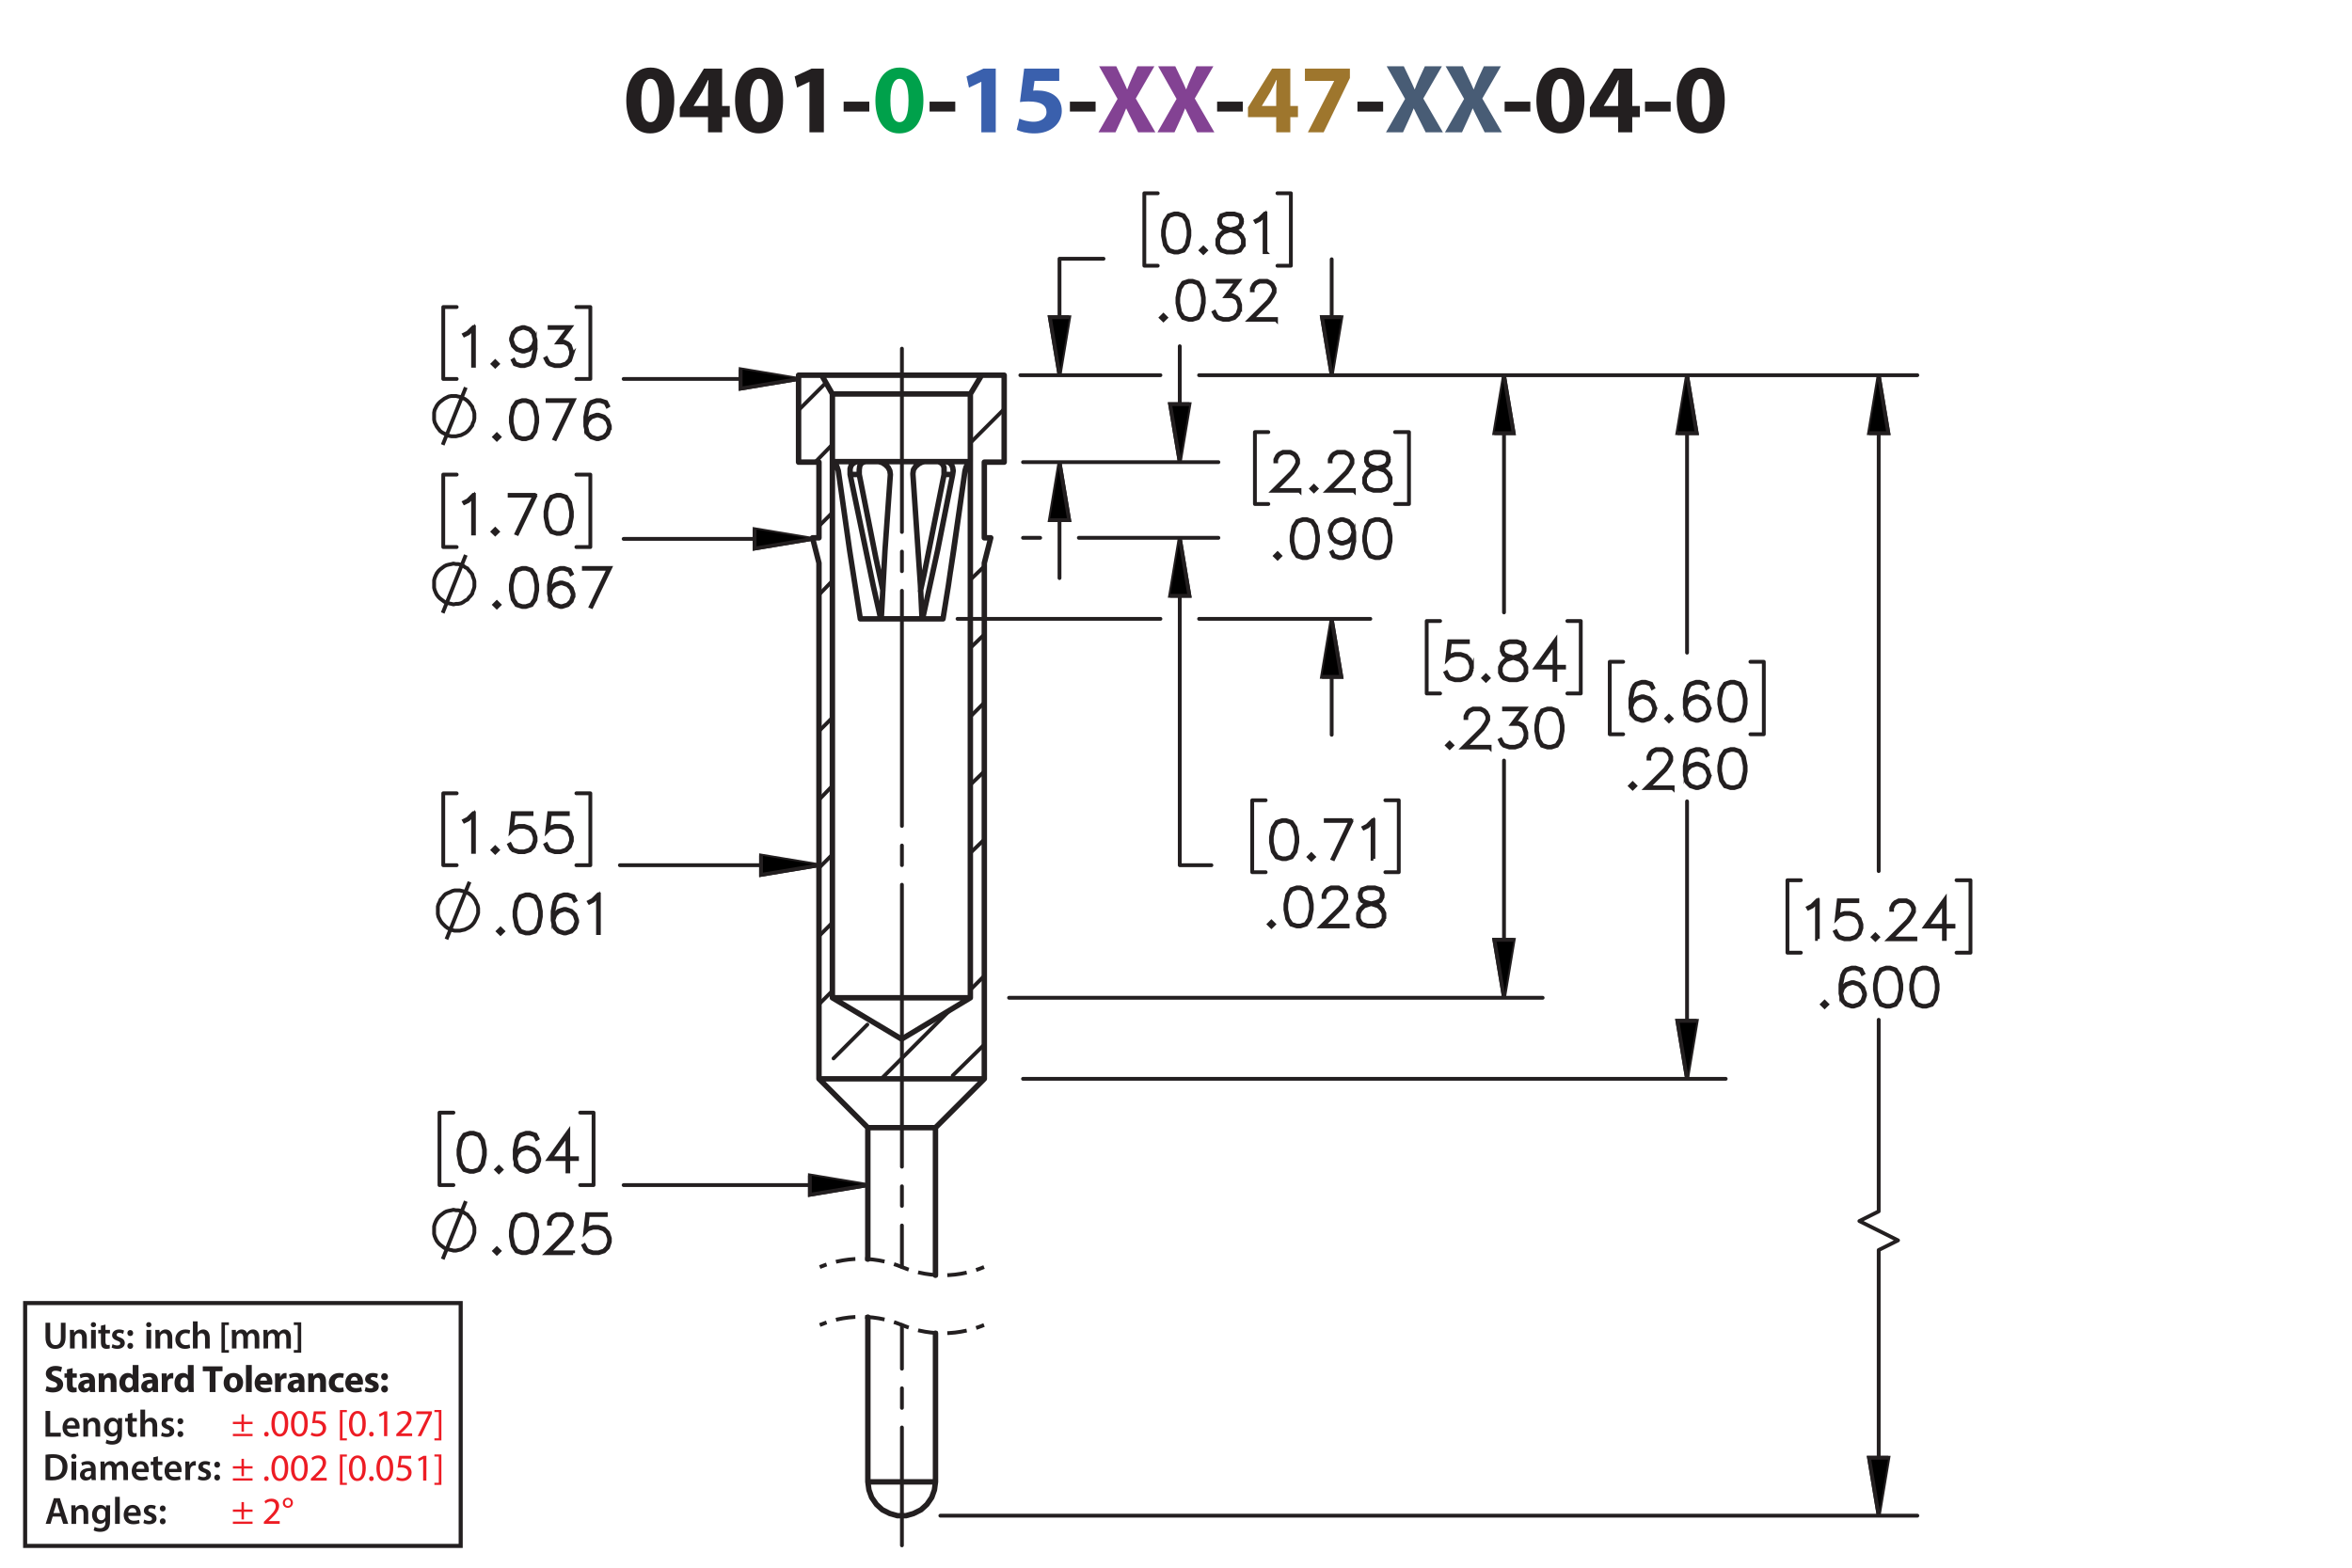 <?xml version="1.0" encoding="UTF-8"?><svg id="Layer_1" xmlns="http://www.w3.org/2000/svg" viewBox="0 0 432 288"><defs><style>.cls-1,.cls-2,.cls-3,.cls-4,.cls-5,.cls-6,.cls-7,.cls-8,.cls-9,.cls-10,.cls-11{stroke:#231f20;}.cls-1,.cls-3,.cls-4,.cls-6,.cls-7,.cls-8,.cls-9,.cls-10,.cls-11{fill:none;}.cls-1,.cls-3,.cls-4,.cls-7,.cls-8,.cls-9{stroke-linecap:round;stroke-linejoin:round;}.cls-2{stroke-width:.7px;}.cls-2,.cls-5,.cls-6,.cls-10{stroke-miterlimit:10;}.cls-12{fill:#834293;}.cls-13{fill:#9e762d;}.cls-3,.cls-4,.cls-5,.cls-6,.cls-7,.cls-8,.cls-9,.cls-10{stroke-width:.7px;}.cls-3,.cls-7,.cls-8,.cls-9{stroke-dasharray:0 0 0 0 43.2 3.6 3.6 3.6;}.cls-14{fill:#485c75;}.cls-15{fill:#00a14b;}.cls-16{fill:#ed1c24;}.cls-7{stroke-dashoffset:21.542px;}.cls-8{stroke-dashoffset:35.565px;}.cls-9{stroke-dashoffset:7.612px;}.cls-17{fill:#231f20;}.cls-18{fill:#3a60ad;}.cls-10{stroke-dasharray:0 0 3.6 1.8;stroke-dashoffset:2.049px;}.cls-11{stroke-width:.75px;}</style></defs><path class="cls-17" d="m123.853,18.404c0,3.619-1.458,6.104-4.447,6.104-3.025,0-4.357-2.719-4.375-6.032,0-3.385,1.44-6.067,4.465-6.067,3.133,0,4.357,2.791,4.357,5.996Zm-6.068.072c-.018,2.683.63,3.961,1.692,3.961s1.639-1.333,1.639-3.997c0-2.593-.558-3.961-1.657-3.961-1.008,0-1.692,1.278-1.674,3.997Z"/><path class="cls-17" d="m130.044,24.31v-2.791h-5.186v-1.782l4.429-7.13h3.349v6.86h1.404v2.052h-1.404v2.791h-2.593Zm0-4.843v-2.593c0-.703.036-1.422.09-2.179h-.072c-.378.756-.684,1.44-1.08,2.179l-1.567,2.557v.036h2.629Z"/><path class="cls-17" d="m143.833,18.404c0,3.619-1.458,6.104-4.447,6.104-3.025,0-4.357-2.719-4.375-6.032,0-3.385,1.44-6.067,4.465-6.067,3.133,0,4.357,2.791,4.357,5.996Zm-6.068.072c-.018,2.683.63,3.961,1.692,3.961s1.639-1.333,1.639-3.997c0-2.593-.558-3.961-1.657-3.961-1.008,0-1.692,1.278-1.674,3.997Z"/><path class="cls-17" d="m148.673,15.037h-.036l-2.233,1.062-.45-2.053,3.097-1.44h2.269v11.704h-2.647v-9.273Z"/><path class="cls-17" d="m159.671,18.674v1.818h-4.717v-1.818h4.717Z"/><path class="cls-15" d="m169.609,18.404c0,3.619-1.458,6.104-4.447,6.104-3.025,0-4.357-2.719-4.375-6.032,0-3.385,1.44-6.067,4.465-6.067,3.133,0,4.357,2.791,4.357,5.996Zm-6.068.072c-.018,2.683.63,3.961,1.692,3.961s1.639-1.333,1.639-3.997c0-2.593-.558-3.961-1.657-3.961-1.008,0-1.692,1.278-1.674,3.997Z"/><path class="cls-17" d="m175.458,18.674v1.818h-4.718v-1.818h4.718Z"/><path class="cls-18" d="m180.245,15.037h-.036l-2.233,1.062-.45-2.053,3.097-1.44h2.269v11.704h-2.647v-9.273Z"/><path class="cls-18" d="m194.556,14.857h-4.538l-.252,1.8c.252-.036.468-.036.756-.036,1.116,0,2.251.252,3.079.847.882.594,1.422,1.566,1.422,2.935,0,2.179-1.873,4.106-5.023,4.106-1.422,0-2.611-.324-3.259-.666l.486-2.052c.522.252,1.585.576,2.647.576,1.134,0,2.341-.54,2.341-1.783,0-1.206-.955-1.945-3.295-1.945-.648,0-1.099.036-1.585.108l.774-6.14h6.446v2.251Z"/><path class="cls-17" d="m201.233,18.674v1.818h-4.718v-1.818h4.718Z"/><path class="cls-12" d="m209.045,24.31l-1.098-2.197c-.45-.846-.738-1.476-1.081-2.179h-.036c-.252.703-.558,1.333-.936,2.179l-1.008,2.197h-3.133l3.511-6.14-3.385-5.996h3.151l1.062,2.215c.36.738.63,1.333.918,2.017h.036c.288-.774.522-1.315.829-2.017l1.026-2.215h3.133l-3.421,5.924,3.601,6.212h-3.169Z"/><path class="cls-12" d="m219.881,24.31l-1.098-2.197c-.45-.846-.738-1.476-1.081-2.179h-.035c-.253.703-.559,1.333-.936,2.179l-1.008,2.197h-3.133l3.511-6.14-3.385-5.996h3.151l1.062,2.215c.359.738.63,1.333.918,2.017h.036c.288-.774.522-1.315.828-2.017l1.026-2.215h3.133l-3.421,5.924,3.601,6.212h-3.169Z"/><path class="cls-17" d="m228.269,18.674v1.818h-4.718v-1.818h4.718Z"/><path class="cls-13" d="m234.406,24.31v-2.791h-5.186v-1.782l4.43-7.13h3.349v6.86h1.404v2.052h-1.404v2.791h-2.593Zm0-4.843v-2.593c0-.703.036-1.422.09-2.179h-.071c-.378.756-.685,1.44-1.081,2.179l-1.566,2.557v.036h2.629Z"/><path class="cls-13" d="m247.943,12.606v1.728l-4.825,9.975h-2.899l4.826-9.417v-.036h-5.366v-2.251h8.265Z"/><path class="cls-17" d="m254.044,18.674v1.818h-4.717v-1.818h4.717Z"/><path class="cls-14" d="m261.856,24.31l-1.098-2.197c-.45-.846-.738-1.476-1.081-2.179h-.035c-.253.703-.559,1.333-.936,2.179l-1.009,2.197h-3.133l3.512-6.14-3.386-5.996h3.151l1.062,2.215c.359.738.63,1.333.918,2.017h.036c.288-.774.522-1.315.828-2.017l1.026-2.215h3.133l-3.421,5.924,3.601,6.212h-3.169Z"/><path class="cls-14" d="m272.692,24.31l-1.098-2.197c-.45-.846-.738-1.476-1.081-2.179h-.035c-.253.703-.559,1.333-.936,2.179l-1.009,2.197h-3.133l3.512-6.14-3.386-5.996h3.151l1.062,2.215c.359.738.63,1.333.918,2.017h.036c.288-.774.522-1.315.828-2.017l1.026-2.215h3.133l-3.421,5.924,3.601,6.212h-3.169Z"/><path class="cls-17" d="m281.08,18.674v1.818h-4.718v-1.818h4.718Z"/><path class="cls-17" d="m291.018,18.404c0,3.619-1.459,6.104-4.447,6.104-3.025,0-4.357-2.719-4.376-6.032,0-3.385,1.44-6.067,4.466-6.067,3.133,0,4.357,2.791,4.357,5.996Zm-6.068.072c-.018,2.683.63,3.961,1.692,3.961s1.639-1.333,1.639-3.997c0-2.593-.558-3.961-1.656-3.961-1.009,0-1.692,1.278-1.675,3.997Z"/><path class="cls-17" d="m297.208,24.31v-2.791h-5.186v-1.782l4.429-7.13h3.35v6.86h1.404v2.052h-1.404v2.791h-2.593Zm0-4.843v-2.593c0-.703.036-1.422.09-2.179h-.072c-.378.756-.684,1.44-1.08,2.179l-1.566,2.557v.036h2.629Z"/><path class="cls-17" d="m306.856,18.674v1.818h-4.717v-1.818h4.717Z"/><path class="cls-17" d="m316.792,18.404c0,3.619-1.458,6.104-4.447,6.104-3.024,0-4.356-2.719-4.375-6.032,0-3.385,1.44-6.067,4.465-6.067,3.134,0,4.357,2.791,4.357,5.996Zm-6.067.072c-.019,2.683.63,3.961,1.692,3.961s1.639-1.333,1.639-3.997c0-2.593-.559-3.961-1.656-3.961-1.009,0-1.693,1.278-1.675,3.997Z"/><path class="cls-17" d="m8.362,259.208h.862v3.999h1.94v.722h-2.802v-4.721Z"/><path class="cls-17" d="m12.311,262.465c.021.616.504.883,1.05.883.399,0,.686-.057.946-.154l.126.596c-.294.118-.701.21-1.191.21-1.106,0-1.758-.68-1.758-1.724,0-.945.574-1.835,1.667-1.835,1.106,0,1.471.911,1.471,1.66,0,.161-.014.287-.028.364h-2.283Zm1.498-.603c.007-.315-.133-.833-.708-.833-.532,0-.756.483-.791.833h1.498Z"/><path class="cls-17" d="m15.313,261.533c0-.392-.007-.721-.028-1.016h.756l.042.512h.021c.147-.267.518-.589,1.085-.589.595,0,1.211.386,1.211,1.464v2.024h-.861v-1.926c0-.49-.182-.861-.651-.861-.343,0-.581.245-.672.504-.028.077-.035.182-.035.28v2.003h-.868v-2.396Z"/><path class="cls-17" d="m22.434,260.518c-.014.231-.028.512-.028.981v1.934c0,.714-.147,1.226-.504,1.548-.357.315-.848.413-1.317.413-.434,0-.896-.091-1.191-.273l.19-.651c.217.126.581.26.995.26.56,0,.981-.295.981-1.03v-.294h-.014c-.196.301-.546.504-.995.504-.847,0-1.45-.7-1.45-1.666,0-1.121.729-1.801,1.548-1.801.518,0,.827.253.987.532h.014l.035-.455h.75Zm-.89,1.366c0-.077-.007-.161-.028-.231-.091-.315-.336-.553-.701-.553-.483,0-.84.42-.84,1.113,0,.581.294,1.051.834,1.051.322,0,.602-.21.7-.519.021-.091.035-.21.035-.309v-.553Z"/><path class="cls-17" d="m24.316,259.544v.974h.819v.644h-.819v1.506c0,.413.112.631.441.631.147,0,.259-.021.336-.042l.014.658c-.126.049-.35.084-.624.084-.315,0-.581-.105-.742-.28-.182-.196-.266-.505-.266-.953v-1.603h-.49v-.644h.49v-.77l.84-.203Z"/><path class="cls-17" d="m25.786,258.956h.868v2.031h.014c.105-.161.245-.294.427-.393.168-.098.371-.154.588-.154.581,0,1.19.386,1.19,1.478v2.01h-.861v-1.912c0-.497-.182-.868-.658-.868-.336,0-.575.224-.665.483-.028.069-.035.161-.035.259v2.038h-.868v-4.973Z"/><path class="cls-17" d="m29.748,263.138c.196.119.567.245.875.245.378,0,.546-.154.546-.379,0-.231-.14-.35-.56-.497-.665-.231-.945-.596-.939-.994,0-.603.497-1.072,1.289-1.072.378,0,.708.099.903.203l-.168.609c-.147-.084-.42-.195-.721-.195-.308,0-.477.146-.477.356,0,.218.161.322.596.477.616.224.903.539.91,1.044,0,.616-.483,1.065-1.387,1.065-.413,0-.784-.099-1.037-.238l.169-.623Z"/><path class="cls-17" d="m32.603,261.1c0-.322.224-.554.532-.554.315,0,.525.231.532.554,0,.315-.21.546-.532.546-.315,0-.532-.231-.532-.546Zm0,2.359c0-.321.224-.553.532-.553.315,0,.525.224.532.553,0,.309-.21.547-.532.547-.315,0-.532-.238-.532-.547Z"/><path class="cls-17" d="m8.362,267.253c.378-.064.862-.099,1.373-.099.882,0,1.492.183,1.926.547.456.371.735.932.735,1.736,0,.841-.287,1.471-.735,1.877-.469.428-1.218.644-2.136.644-.504,0-.882-.027-1.163-.062v-4.644Zm.862,3.999c.119.021.301.021.476.021,1.121.008,1.786-.609,1.786-1.807.007-1.044-.595-1.639-1.674-1.639-.273,0-.469.021-.588.049v3.376Z"/><path class="cls-17" d="m14.047,267.547c0,.259-.19.462-.49.462-.287,0-.477-.203-.477-.462,0-.267.196-.47.483-.47.294,0,.476.203.483.47Zm-.917,4.363v-3.411h.868v3.411h-.868Z"/><path class="cls-17" d="m16.84,271.91l-.056-.378h-.021c-.21.266-.567.455-1.008.455-.686,0-1.072-.497-1.072-1.016,0-.861.763-1.296,2.024-1.289v-.056c0-.225-.091-.596-.693-.596-.336,0-.686.105-.917.253l-.168-.56c.252-.154.693-.302,1.233-.302,1.092,0,1.408.693,1.408,1.437v1.232c0,.308.014.609.049.819h-.777Zm-.112-1.667c-.609-.014-1.19.119-1.19.638,0,.336.217.49.49.49.343,0,.595-.225.672-.47.021-.062.028-.133.028-.189v-.47Z"/><path class="cls-17" d="m18.477,269.515c0-.392-.007-.721-.028-1.016h.743l.035.505h.021c.169-.267.477-.582,1.051-.582.448,0,.798.253.945.631h.014c.119-.19.259-.329.42-.428.189-.133.406-.203.686-.203.567,0,1.142.386,1.142,1.478v2.01h-.841v-1.884c0-.567-.196-.903-.609-.903-.294,0-.511.21-.602.455-.021.084-.042.189-.042.287v2.045h-.841v-1.975c0-.477-.189-.812-.588-.812-.322,0-.54.252-.617.49-.035.084-.049.182-.049.279v2.018h-.84v-2.396Z"/><path class="cls-17" d="m25.023,270.446c.021.616.504.883,1.05.883.399,0,.686-.057.946-.154l.126.596c-.294.118-.701.21-1.191.21-1.106,0-1.758-.68-1.758-1.724,0-.945.574-1.835,1.667-1.835,1.106,0,1.471.911,1.471,1.66,0,.161-.014.287-.028.364h-2.283Zm1.498-.603c.007-.315-.133-.833-.708-.833-.532,0-.756.483-.791.833h1.498Z"/><path class="cls-17" d="m29.013,267.525v.974h.819v.644h-.819v1.506c0,.413.112.631.441.631.147,0,.259-.021.336-.042l.014.658c-.126.049-.35.084-.624.084-.315,0-.581-.105-.742-.28-.182-.196-.266-.505-.266-.953v-1.603h-.49v-.644h.49v-.77l.84-.203Z"/><path class="cls-17" d="m31.05,270.446c.021.616.504.883,1.05.883.399,0,.686-.057.946-.154l.126.596c-.294.118-.701.21-1.191.21-1.106,0-1.758-.68-1.758-1.724,0-.945.574-1.835,1.667-1.835,1.106,0,1.471.911,1.471,1.66,0,.161-.014.287-.028.364h-2.283Zm1.498-.603c.007-.315-.133-.833-.708-.833-.532,0-.756.483-.791.833h1.498Z"/><path class="cls-17" d="m34.052,269.599c0-.462-.007-.791-.028-1.1h.75l.028.651h.028c.168-.483.567-.729.932-.729.084,0,.133.008.203.021v.812c-.07-.014-.147-.028-.252-.028-.413,0-.693.267-.77.651-.014.077-.028.168-.028.267v1.765h-.861v-2.312Z"/><path class="cls-17" d="m36.502,271.119c.196.119.567.245.875.245.378,0,.546-.154.546-.379,0-.231-.14-.35-.56-.497-.665-.231-.945-.596-.939-.994,0-.603.497-1.072,1.289-1.072.378,0,.708.099.903.203l-.168.609c-.147-.084-.42-.195-.721-.195-.308,0-.477.146-.477.356,0,.218.161.322.596.477.616.224.903.539.91,1.044,0,.616-.483,1.065-1.387,1.065-.413,0-.784-.099-1.037-.238l.169-.623Z"/><path class="cls-17" d="m39.358,269.081c0-.322.224-.554.532-.554.315,0,.525.231.532.554,0,.315-.21.546-.532.546-.315,0-.532-.231-.532-.546Zm0,2.359c0-.321.224-.553.532-.553.315,0,.525.224.532.553,0,.309-.21.547-.532.547-.315,0-.532-.238-.532-.547Z"/><path class="cls-17" d="m8.573,254.635c.288.147.729.294,1.184.294.49,0,.749-.203.749-.511,0-.295-.224-.463-.791-.666-.784-.273-1.295-.707-1.295-1.394,0-.806.672-1.422,1.786-1.422.532,0,.924.112,1.205.238l-.238.861c-.189-.091-.525-.224-.988-.224-.462,0-.686.21-.686.455,0,.301.266.435.875.665.834.309,1.226.742,1.226,1.408,0,.791-.609,1.464-1.905,1.464-.539,0-1.071-.141-1.337-.287l.217-.883Z"/><path class="cls-17" d="m13.341,251.329v.981h.764v.784h-.764v1.24c0,.413.098.602.42.602.133,0,.238-.014.315-.027l.007.805c-.14.057-.392.092-.693.092-.343,0-.63-.119-.798-.294-.196-.203-.294-.533-.294-1.016v-1.401h-.455v-.784h.455v-.742l1.044-.238Z"/><path class="cls-17" d="m16.534,255.734l-.064-.343h-.021c-.224.273-.574.42-.981.42-.693,0-1.106-.504-1.106-1.051,0-.89.798-1.316,2.01-1.31v-.049c0-.183-.098-.441-.624-.441-.35,0-.721.119-.945.259l-.196-.686c.238-.133.708-.301,1.331-.301,1.142,0,1.506.673,1.506,1.478v1.191c0,.329.014.644.049.833h-.96Zm-.127-1.618c-.56-.007-.994.126-.994.54,0,.273.182.405.42.405.266,0,.483-.175.553-.392.014-.056.021-.119.021-.183v-.371Z"/><path class="cls-17" d="m18.149,253.402c0-.428-.014-.792-.028-1.093h.924l.049.469h.021c.14-.217.49-.546,1.058-.546.701,0,1.226.462,1.226,1.471v2.031h-1.065v-1.898c0-.44-.154-.742-.539-.742-.294,0-.469.203-.54.399-.028.064-.042.168-.042.267v1.975h-1.065v-2.332Z"/><path class="cls-17" d="m25.438,250.762v3.95c0,.385.014.791.028,1.022h-.945l-.049-.504h-.014c-.217.385-.63.581-1.072.581-.812,0-1.464-.693-1.464-1.758-.007-1.156.714-1.821,1.534-1.821.42,0,.749.147.903.386h.014v-1.856h1.065Zm-1.065,2.998c0-.057-.007-.134-.014-.19-.063-.287-.294-.525-.624-.525-.483,0-.735.435-.735.974,0,.581.287.945.729.945.308,0,.553-.21.616-.511.021-.077.028-.154.028-.245v-.448Z"/><path class="cls-17" d="m28.105,255.734l-.064-.343h-.021c-.224.273-.574.42-.981.42-.693,0-1.106-.504-1.106-1.051,0-.89.798-1.316,2.01-1.31v-.049c0-.183-.098-.441-.624-.441-.35,0-.721.119-.945.259l-.196-.686c.238-.133.708-.301,1.331-.301,1.142,0,1.506.673,1.506,1.478v1.191c0,.329.014.644.049.833h-.96Zm-.127-1.618c-.56-.007-.994.126-.994.54,0,.273.182.405.42.405.266,0,.483-.175.553-.392.014-.056.021-.119.021-.183v-.371Z"/><path class="cls-17" d="m29.72,253.438c0-.505-.014-.834-.028-1.128h.917l.035.63h.028c.175-.497.595-.707.924-.707.098,0,.147,0,.224.014v1.002c-.077-.014-.168-.028-.287-.028-.392,0-.658.21-.729.54-.014.069-.021.153-.021.237v1.737h-1.065v-2.297Z"/><path class="cls-17" d="m35.567,250.762v3.95c0,.385.014.791.028,1.022h-.945l-.049-.504h-.014c-.217.385-.63.581-1.072.581-.812,0-1.464-.693-1.464-1.758-.007-1.156.714-1.821,1.534-1.821.42,0,.749.147.903.386h.014v-1.856h1.065Zm-1.065,2.998c0-.057-.007-.134-.014-.19-.063-.287-.294-.525-.624-.525-.483,0-.735.435-.735.974,0,.581.287.945.729.945.308,0,.553-.21.616-.511.021-.077.028-.154.028-.245v-.448Z"/><path class="cls-17" d="m38.512,251.91h-1.268v-.896h3.628v.896h-1.289v3.824h-1.072v-3.824Z"/><path class="cls-17" d="m44.653,253.983c0,1.254-.89,1.828-1.807,1.828-1.002,0-1.772-.658-1.772-1.765,0-1.107.729-1.815,1.828-1.815,1.051,0,1.751.722,1.751,1.751Zm-2.479.035c0,.588.245,1.029.701,1.029.413,0,.679-.413.679-1.029,0-.512-.196-1.029-.679-1.029-.511,0-.701.525-.701,1.029Z"/><path class="cls-17" d="m45.176,250.762h1.065v4.973h-1.065v-4.973Z"/><path class="cls-17" d="m47.787,254.361c.035.441.469.651.967.651.364,0,.658-.049.945-.14l.14.722c-.35.14-.777.21-1.24.21-1.163,0-1.828-.673-1.828-1.744,0-.868.54-1.828,1.73-1.828,1.107,0,1.527.861,1.527,1.709,0,.182-.021.343-.035.42h-2.206Zm1.254-.729c0-.259-.112-.693-.603-.693-.448,0-.63.406-.658.693h1.261Z"/><path class="cls-17" d="m50.531,253.438c0-.505-.014-.834-.028-1.128h.917l.035.63h.028c.175-.497.595-.707.924-.707.098,0,.147,0,.224.014v1.002c-.077-.014-.168-.028-.287-.028-.392,0-.658.21-.729.54-.014.069-.021.153-.021.237v1.737h-1.065v-2.297Z"/><path class="cls-17" d="m55.005,255.734l-.064-.343h-.021c-.224.273-.574.42-.981.42-.693,0-1.106-.504-1.106-1.051,0-.89.798-1.316,2.01-1.31v-.049c0-.183-.098-.441-.624-.441-.35,0-.721.119-.945.259l-.196-.686c.238-.133.708-.301,1.331-.301,1.142,0,1.506.673,1.506,1.478v1.191c0,.329.014.644.049.833h-.96Zm-.127-1.618c-.56-.007-.994.126-.994.54,0,.273.182.405.42.405.266,0,.483-.175.553-.392.014-.056.021-.119.021-.183v-.371Z"/><path class="cls-17" d="m56.621,253.402c0-.428-.014-.792-.028-1.093h.924l.049.469h.021c.14-.217.49-.546,1.058-.546.701,0,1.226.462,1.226,1.471v2.031h-1.065v-1.898c0-.44-.154-.742-.539-.742-.294,0-.469.203-.54.399-.028.064-.042.168-.042.267v1.975h-1.065v-2.332Z"/><path class="cls-17" d="m63.16,255.65c-.189.084-.546.154-.953.154-1.106,0-1.814-.673-1.814-1.751,0-1.002.686-1.821,1.961-1.821.28,0,.588.049.812.133l-.168.792c-.126-.057-.315-.105-.595-.105-.56,0-.924.399-.917.96,0,.63.42.959.939.959.252,0,.448-.042.609-.104l.126.784Z"/><path class="cls-17" d="m64.433,254.361c.035.441.469.651.967.651.364,0,.658-.049.945-.14l.14.722c-.35.14-.777.21-1.24.21-1.163,0-1.828-.673-1.828-1.744,0-.868.54-1.828,1.73-1.828,1.107,0,1.527.861,1.527,1.709,0,.182-.021.343-.035.42h-2.206Zm1.254-.729c0-.259-.112-.693-.603-.693-.448,0-.63.406-.658.693h1.261Z"/><path class="cls-17" d="m67.17,254.803c.196.119.602.259.917.259.322,0,.455-.111.455-.287,0-.175-.105-.259-.504-.392-.707-.238-.981-.623-.974-1.029,0-.638.546-1.121,1.394-1.121.399,0,.756.091.966.196l-.189.735c-.154-.084-.448-.196-.742-.196-.259,0-.406.105-.406.28,0,.161.133.245.553.393.651.224.924.553.932,1.058,0,.637-.504,1.106-1.485,1.106-.448,0-.848-.099-1.107-.238l.19-.764Z"/><path class="cls-17" d="m70.004,252.912c0-.379.259-.644.63-.644s.616.259.624.644c0,.364-.252.637-.63.637-.364,0-.624-.273-.624-.637Zm0,2.262c0-.371.259-.644.63-.644s.616.267.624.644c0,.364-.252.638-.63.638-.364,0-.624-.273-.624-.638Z"/><path class="cls-16" d="m44.805,259.828v1.365h1.583v.421h-1.583v1.4h-.448v-1.4h-1.583v-.421h1.583v-1.365h.448Zm1.583,3.586v.42h-3.614v-.42h3.614Z"/><path class="cls-16" d="m48.514,263.47c0-.259.175-.441.42-.441.246,0,.414.183.414.441,0,.252-.161.441-.42.441-.245,0-.413-.19-.413-.441Z"/><path class="cls-16" d="m52.94,261.509c0,1.548-.574,2.402-1.583,2.402-.889,0-1.492-.834-1.506-2.34,0-1.526.659-2.367,1.583-2.367.96,0,1.506.855,1.506,2.305Zm-2.472.07c0,1.184.364,1.855.924,1.855.63,0,.932-.735.932-1.897,0-1.121-.287-1.856-.925-1.856-.539,0-.931.658-.931,1.898Z"/><path class="cls-16" d="m56.531,261.509c0,1.548-.574,2.402-1.583,2.402-.889,0-1.492-.834-1.506-2.34,0-1.526.659-2.367,1.583-2.367.96,0,1.506.855,1.506,2.305Zm-2.472.07c0,1.184.364,1.855.924,1.855.63,0,.932-.735.932-1.897,0-1.121-.287-1.856-.925-1.856-.539,0-.931.658-.931,1.898Z"/><path class="cls-16" d="m59.813,259.8h-1.737l-.175,1.17c.105-.015.203-.028.371-.028.35,0,.701.077.981.245.357.203.651.596.651,1.17,0,.89-.707,1.555-1.695,1.555-.497,0-.917-.141-1.135-.28l.154-.469c.189.111.56.252.974.252.581,0,1.079-.379,1.079-.988-.007-.588-.399-1.008-1.31-1.008-.259,0-.462.027-.63.049l.294-2.186h2.178v.519Z"/><path class="cls-16" d="m62.43,264.618v-5.582h1.282v.386h-.805v4.811h.805v.385h-1.282Z"/><path class="cls-16" d="m67.185,261.509c0,1.548-.574,2.402-1.583,2.402-.889,0-1.492-.834-1.506-2.34,0-1.526.659-2.367,1.583-2.367.96,0,1.506.855,1.506,2.305Zm-2.472.07c0,1.184.364,1.855.924,1.855.63,0,.932-.735.932-1.897,0-1.121-.287-1.856-.925-1.856-.539,0-.931.658-.931,1.898Z"/><path class="cls-16" d="m67.799,263.47c0-.259.175-.441.42-.441.245,0,.413.183.413.441,0,.252-.161.441-.42.441-.245,0-.413-.19-.413-.441Z"/><path class="cls-16" d="m70.536,259.856h-.014l-.791.428-.119-.47.995-.532h.525v4.553h-.595v-3.978Z"/><path class="cls-16" d="m72.789,263.834v-.378l.483-.47c1.163-1.106,1.688-1.694,1.695-2.381,0-.463-.224-.89-.903-.89-.413,0-.756.21-.966.385l-.196-.434c.315-.267.763-.463,1.289-.463.981,0,1.394.673,1.394,1.324,0,.841-.609,1.52-1.569,2.444l-.364.336v.014h2.045v.512h-2.907Z"/><path class="cls-16" d="m79.336,259.281v.406l-1.982,4.146h-.637l1.975-4.027v-.014h-2.227v-.512h2.872Z"/><path class="cls-16" d="m81.07,259.029v5.589h-1.281v-.385h.805v-4.818h-.805v-.386h1.281Z"/><path class="cls-16" d="m44.805,267.998v1.365h1.583v.421h-1.583v1.4h-.448v-1.4h-1.583v-.421h1.583v-1.365h.448Zm1.583,3.586v.42h-3.614v-.42h3.614Z"/><path class="cls-16" d="m48.514,271.64c0-.259.175-.441.42-.441.246,0,.414.183.414.441,0,.252-.161.441-.42.441-.245,0-.413-.19-.413-.441Z"/><path class="cls-16" d="m52.94,269.679c0,1.548-.574,2.402-1.583,2.402-.889,0-1.492-.834-1.506-2.34,0-1.526.659-2.367,1.583-2.367.96,0,1.506.855,1.506,2.305Zm-2.472.07c0,1.184.364,1.855.924,1.855.63,0,.932-.735.932-1.897,0-1.121-.287-1.856-.925-1.856-.539,0-.931.658-.931,1.898Z"/><path class="cls-16" d="m56.531,269.679c0,1.548-.574,2.402-1.583,2.402-.889,0-1.492-.834-1.506-2.34,0-1.526.659-2.367,1.583-2.367.96,0,1.506.855,1.506,2.305Zm-2.472.07c0,1.184.364,1.855.924,1.855.63,0,.932-.735.932-1.897,0-1.121-.287-1.856-.925-1.856-.539,0-.931.658-.931,1.898Z"/><path class="cls-16" d="m57.096,272.004v-.378l.483-.47c1.163-1.106,1.688-1.694,1.695-2.381,0-.463-.224-.89-.903-.89-.413,0-.756.21-.966.385l-.196-.434c.315-.267.763-.463,1.289-.463.981,0,1.394.673,1.394,1.324,0,.841-.609,1.52-1.569,2.444l-.364.336v.014h2.045v.512h-2.907Z"/><path class="cls-16" d="m62.43,272.788v-5.582h1.282v.386h-.805v4.811h.805v.385h-1.282Z"/><path class="cls-16" d="m67.185,269.679c0,1.548-.574,2.402-1.583,2.402-.889,0-1.492-.834-1.506-2.34,0-1.526.659-2.367,1.583-2.367.96,0,1.506.855,1.506,2.305Zm-2.472.07c0,1.184.364,1.855.924,1.855.63,0,.932-.735.932-1.897,0-1.121-.287-1.856-.925-1.856-.539,0-.931.658-.931,1.898Z"/><path class="cls-16" d="m67.799,271.64c0-.259.175-.441.42-.441.245,0,.413.183.413.441,0,.252-.161.441-.42.441-.245,0-.413-.19-.413-.441Z"/><path class="cls-16" d="m72.224,269.679c0,1.548-.574,2.402-1.583,2.402-.889,0-1.492-.834-1.506-2.34,0-1.526.659-2.367,1.583-2.367.96,0,1.506.855,1.506,2.305Zm-2.472.07c0,1.184.364,1.855.924,1.855.63,0,.932-.735.932-1.897,0-1.121-.287-1.856-.925-1.856-.539,0-.931.658-.931,1.898Z"/><path class="cls-16" d="m75.507,267.97h-1.737l-.175,1.17c.105-.015.203-.028.371-.028.35,0,.701.077.981.245.357.203.651.596.651,1.17,0,.89-.707,1.555-1.695,1.555-.497,0-.917-.141-1.135-.28l.154-.469c.189.111.56.252.974.252.581,0,1.079-.379,1.079-.988-.007-.588-.399-1.008-1.31-1.008-.259,0-.462.027-.63.049l.294-2.186h2.178v.519Z"/><path class="cls-16" d="m77.718,268.025h-.014l-.791.428-.119-.47.995-.532h.525v4.553h-.595v-3.978Z"/><path class="cls-16" d="m81.07,267.199v5.589h-1.281v-.385h.805v-4.818h-.805v-.386h1.281Z"/><path class="cls-17" d="m9.681,278.615l-.406,1.338h-.89l1.513-4.721h1.1l1.534,4.721h-.925l-.427-1.338h-1.498Zm1.352-.651l-.371-1.162c-.091-.287-.168-.609-.238-.883h-.014c-.07.273-.14.603-.224.883l-.364,1.162h1.211Z"/><path class="cls-17" d="m13.118,277.558c0-.392-.007-.721-.028-1.016h.756l.043.512h.021c.147-.267.518-.589,1.085-.589.595,0,1.211.386,1.211,1.464v2.024h-.861v-1.926c0-.49-.182-.861-.651-.861-.343,0-.582.245-.672.504-.028.077-.035.182-.035.28v2.003h-.868v-2.396Z"/><path class="cls-17" d="m20.238,276.542c-.014.231-.028.512-.028.981v1.934c0,.714-.147,1.226-.504,1.548-.357.315-.848.413-1.317.413-.434,0-.896-.091-1.191-.273l.19-.651c.217.126.581.26.995.26.56,0,.981-.295.981-1.03v-.294h-.014c-.196.301-.546.504-.995.504-.847,0-1.45-.7-1.45-1.666,0-1.121.729-1.801,1.548-1.801.518,0,.827.253.987.532h.014l.035-.455h.75Zm-.89,1.366c0-.077-.007-.161-.028-.231-.091-.315-.336-.553-.701-.553-.483,0-.84.42-.84,1.113,0,.581.294,1.051.834,1.051.322,0,.602-.21.7-.519.021-.091.035-.21.035-.309v-.553Z"/><path class="cls-17" d="m21.133,274.981h.868v4.973h-.868v-4.973Z"/><path class="cls-17" d="m23.541,278.489c.021.616.504.883,1.05.883.399,0,.686-.057.946-.154l.126.596c-.294.118-.701.21-1.191.21-1.106,0-1.758-.68-1.758-1.724,0-.945.574-1.835,1.667-1.835,1.106,0,1.471.911,1.471,1.66,0,.161-.014.287-.028.364h-2.283Zm1.498-.603c.007-.315-.133-.833-.708-.833-.532,0-.756.483-.791.833h1.498Z"/><path class="cls-17" d="m26.502,279.162c.196.119.567.245.875.245.378,0,.546-.154.546-.379,0-.231-.14-.35-.56-.497-.665-.231-.945-.596-.939-.994,0-.603.497-1.072,1.289-1.072.378,0,.708.099.903.203l-.168.609c-.147-.084-.42-.195-.721-.195-.308,0-.477.146-.477.356,0,.218.161.322.596.477.616.224.903.539.91,1.044,0,.616-.483,1.065-1.387,1.065-.413,0-.784-.099-1.037-.238l.169-.623Z"/><path class="cls-17" d="m29.357,277.124c0-.322.224-.554.532-.554.315,0,.525.231.532.554,0,.315-.21.546-.532.546-.315,0-.532-.231-.532-.546Zm0,2.359c0-.321.224-.553.532-.553.315,0,.525.224.532.553,0,.309-.21.547-.532.547-.315,0-.532-.238-.532-.547Z"/><path class="cls-16" d="m44.805,275.947v1.365h1.583v.421h-1.583v1.4h-.448v-1.4h-1.583v-.421h1.583v-1.365h.448Zm1.583,3.586v.42h-3.614v-.42h3.614Z"/><path class="cls-16" d="m48.465,279.953v-.378l.483-.47c1.163-1.106,1.688-1.694,1.695-2.381,0-.463-.224-.89-.903-.89-.413,0-.756.21-.966.385l-.196-.434c.315-.267.763-.463,1.289-.463.981,0,1.394.673,1.394,1.324,0,.841-.609,1.52-1.569,2.444l-.364.336v.014h2.045v.512h-2.907Z"/><path class="cls-16" d="m53.8,276.066c0,.567-.455.939-.939.939-.546,0-.917-.413-.917-.904-.007-.539.413-.945.932-.945.574,0,.924.435.924.911Zm-1.478.034c0,.322.238.575.546.575.315,0,.553-.26.553-.603,0-.26-.154-.589-.553-.589-.364,0-.546.315-.546.616Z"/><rect class="cls-11" x="4.617" y="239.387" width="80" height="44.612"/><path class="cls-17" d="m9.217,243.005v2.753c0,.924.385,1.352.967,1.352.623,0,.995-.428.995-1.352v-2.753h.861v2.696c0,1.457-.75,2.102-1.884,2.102-1.092,0-1.8-.609-1.8-2.094v-2.704h.861Z"/><path class="cls-17" d="m12.856,245.33c0-.392-.007-.721-.028-1.016h.756l.042.512h.021c.147-.267.518-.589,1.085-.589.595,0,1.211.386,1.211,1.464v2.024h-.861v-1.926c0-.49-.182-.861-.651-.861-.343,0-.581.245-.672.504-.028.077-.035.182-.035.28v2.003h-.868v-2.396Z"/><path class="cls-17" d="m17.645,243.362c0,.259-.19.462-.49.462-.287,0-.477-.203-.477-.462,0-.267.196-.47.483-.47.294,0,.476.203.483.47Zm-.917,4.363v-3.411h.868v3.411h-.868Z"/><path class="cls-17" d="m19.373,243.341v.974h.819v.644h-.819v1.506c0,.413.112.631.441.631.147,0,.259-.021.336-.043l.014.659c-.126.049-.35.084-.624.084-.315,0-.581-.105-.742-.28-.182-.196-.266-.505-.266-.953v-1.603h-.49v-.644h.49v-.77l.84-.203Z"/><path class="cls-17" d="m20.669,246.935c.196.118.567.245.875.245.378,0,.546-.154.546-.379,0-.231-.14-.35-.56-.497-.665-.231-.945-.595-.939-.994,0-.603.497-1.072,1.289-1.072.378,0,.708.099.903.203l-.168.609c-.147-.084-.42-.195-.721-.195-.308,0-.477.146-.477.356,0,.218.161.322.596.477.616.224.903.539.91,1.044,0,.616-.483,1.065-1.387,1.065-.413,0-.784-.099-1.037-.238l.169-.623Z"/><path class="cls-17" d="m23.392,244.897c0-.322.224-.554.532-.554.315,0,.525.231.532.554,0,.315-.21.546-.532.546-.315,0-.532-.231-.532-.546Zm0,2.359c0-.321.224-.553.532-.553.315,0,.525.224.532.553,0,.309-.21.547-.532.547-.315,0-.532-.238-.532-.547Z"/><path class="cls-17" d="m27.812,243.362c0,.259-.19.462-.49.462-.287,0-.477-.203-.477-.462,0-.267.196-.47.483-.47.294,0,.476.203.483.47Zm-.917,4.363v-3.411h.868v3.411h-.868Z"/><path class="cls-17" d="m28.554,245.33c0-.392-.007-.721-.028-1.016h.756l.043.512h.021c.147-.267.518-.589,1.085-.589.595,0,1.211.386,1.211,1.464v2.024h-.861v-1.926c0-.49-.182-.861-.651-.861-.343,0-.582.245-.672.504-.028.077-.035.182-.035.28v2.003h-.868v-2.396Z"/><path class="cls-17" d="m34.933,247.62c-.182.084-.54.176-.967.176-1.065,0-1.758-.68-1.758-1.737,0-1.022.7-1.821,1.898-1.821.315,0,.637.07.834.161l-.154.644c-.14-.062-.343-.133-.651-.133-.659,0-1.051.483-1.044,1.106,0,.7.456,1.1,1.044,1.1.301,0,.511-.064.679-.133l.119.637Z"/><path class="cls-17" d="m35.435,242.753h.868v2.031h.014c.105-.161.245-.294.427-.393.168-.098.371-.154.588-.154.581,0,1.19.386,1.19,1.478v2.01h-.861v-1.912c0-.497-.182-.868-.658-.868-.336,0-.575.224-.665.483-.028.069-.035.161-.035.259v2.038h-.868v-4.973Z"/><path class="cls-17" d="m40.678,248.51v-5.582h1.366v.497h-.728v4.595h.728v.49h-1.366Z"/><path class="cls-17" d="m42.596,245.33c0-.392-.007-.721-.028-1.016h.743l.035.505h.021c.169-.267.477-.582,1.051-.582.448,0,.798.253.945.631h.014c.119-.19.259-.329.42-.428.189-.133.406-.203.686-.203.567,0,1.142.386,1.142,1.478v2.01h-.841v-1.884c0-.567-.196-.903-.609-.903-.294,0-.511.21-.602.455-.021.084-.042.189-.042.287v2.045h-.841v-1.975c0-.477-.189-.812-.588-.812-.322,0-.54.252-.617.49-.035.084-.049.182-.049.28v2.017h-.84v-2.396Z"/><path class="cls-17" d="m48.399,245.33c0-.392-.007-.721-.028-1.016h.743l.035.505h.021c.168-.267.476-.582,1.05-.582.448,0,.798.253.945.631h.014c.119-.19.259-.329.42-.428.189-.133.406-.203.686-.203.567,0,1.142.386,1.142,1.478v2.01h-.84v-1.884c0-.567-.196-.903-.609-.903-.294,0-.511.21-.602.455-.021.084-.042.189-.042.287v2.045h-.841v-1.975c0-.477-.189-.812-.588-.812-.322,0-.54.252-.617.49-.035.084-.049.182-.049.28v2.017h-.84v-2.396Z"/><path class="cls-17" d="m55.322,242.921v5.589h-1.359v-.497h.721v-4.595h-.721v-.497h1.359Z"/><path class="cls-2" d="m218.456,43.323l-.332,1.688-.701,1.04-1.042.336h-.691l-1.042-.336-.696-1.04-.336-1.688v-1.026l.336-1.688.696-1.04,1.042-.345h.691l1.042.345.701,1.04.332,1.688v1.026Zm-.149-.023v-.98l-.337-1.656-.641-.966-.967-.322h-.65l-.967.322-.645.966-.332,1.656v.98l.332,1.656.645.965.967.322h.65l.967-.322.641-.965.337-1.656Z"/><path class="cls-2" d="m221.466,45.986l-.44.429-.44-.429.44-.439.44.439Zm-.21,0l-.23-.229-.229.229.229.229.23-.229Z"/><path class="cls-2" d="m228.44,45.002l-.696,1.049-1.043.336h-1.36l-1.032-.336-.365-.354-.346-.695v-1.04l.346-.699.697-.686,1.065-.354-.72-.172-.701-.354-.351-.705v-.709l.351-.713,1.056-.345h1.36l1.052.345.355.713v.709l-.355.705-.701.354-.715.172.037.009,1.023.345.701.686.342.699v1.04Zm-.149-.038v-.965l-.328-.639-.64-.653-.986-.322-.318-.089-.312.089-.986.322-.645.653-.322.639v.965l.322.639.309.317.978.322h1.317l.968-.322.645-.956Zm-.337-4.011v-.634l-.318-.621-.958-.322h-1.317l-.959.322-.317.621v.634l.317.63.641.312.977.252.978-.252.64-.312.318-.63Z"/><path class="cls-2" d="m232.426,46.322h-.154v-6.843l-.878.891-.683.331-.075-.13.659-.336,1.023-1.012h.107v7.099Z"/><path class="cls-2" d="m214.132,58.348l-.44.429-.44-.429.44-.439.44.439Zm-.21,0l-.229-.229-.23.229.23.229.229-.229Z"/><path class="cls-2" d="m221.108,55.685l-.332,1.688-.701,1.04-1.043.336h-.691l-1.043-.336-.697-1.04-.337-1.688v-1.026l.337-1.688.697-1.04,1.043-.345h.691l1.043.345.701,1.04.332,1.688v1.026Zm-.149-.023v-.98l-.337-1.656-.641-.966-.968-.322h-.649l-.969.322-.645.966-.332,1.656v.98l.332,1.656.645.965.969.322h.649l.968-.322.641-.965.337-1.656Z"/><path class="cls-2" d="m227.776,56.687l-.341,1.031-.701.695-1.034.336h-1.023l-1.033-.336-.365-.354-.337-.676.136-.075.332.658.309.317.978.322h.986l.978-.322.641-.644.327-.975v-.648l-.327-.975-.318-.303-.641-.327h-1.141l2.011-2.673h-3.53v-.154h3.839l-2.011,2.673h.87l.701.345.355.364.341,1.031v.69Z"/><path class="cls-2" d="m234.37,58.749h-4.873l3.475-3.457.659-.993.327-.653v-.629l-.327-.639-.314-.317-.644-.322h-1.301l-.641.322-.317.317-.327.639v.317h-.15v-.354l.342-.7.355-.35.701-.345h1.38l.696.345.355.35.346.7v.709l-.346.685-.678,1.012-3.231,3.219h4.513v.144Z"/><path class="cls-2" d="m238.287,154.764l-.332,1.688-.701,1.04-1.042.336h-.692l-1.042-.336-.696-1.04-.337-1.688v-1.026l.337-1.688.696-1.04,1.042-.346h.692l1.042.346.701,1.04.332,1.688v1.026Zm-.149-.023v-.98l-.337-1.656-.641-.965-.967-.322h-.65l-.967.322-.645.965-.332,1.656v.98l.332,1.656.645.965.967.322h.65l.967-.322.641-.965.337-1.656Z"/><path class="cls-2" d="m241.297,157.427l-.44.43-.44-.43.44-.439.44.439Zm-.21,0l-.23-.229-.229.229.229.229.23-.229Z"/><path class="cls-2" d="m248.321,150.663l-3.412,7.118-.131-.051,3.291-6.913h-4.566v-.154h4.818Z"/><path class="cls-2" d="m252.257,157.763h-.154v-6.843l-.878.891-.683.332-.075-.131.659-.336,1.023-1.013h.107v7.1Z"/><path class="cls-2" d="m233.964,169.788l-.44.43-.44-.43.44-.439.44.439Zm-.211,0l-.229-.229-.23.229.23.229.229-.229Z"/><path class="cls-2" d="m240.94,167.125l-.332,1.688-.701,1.04-1.043.336h-.691l-1.043-.336-.697-1.04-.336-1.688v-1.026l.336-1.688.697-1.04,1.043-.346h.691l1.043.346.701,1.04.332,1.688v1.026Zm-.149-.023v-.98l-.337-1.656-.641-.965-.968-.322h-.649l-.969.322-.644.965-.332,1.656v.98l.332,1.656.644.965.969.322h.649l.968-.322.641-.965.337-1.656Z"/><path class="cls-2" d="m247.534,170.19h-4.873l3.475-3.456.659-.994.327-.652v-.63l-.327-.64-.314-.316-.644-.322h-1.301l-.641.322-.317.316-.327.64v.317h-.15v-.354l.342-.7.355-.35.701-.346h1.38l.696.346.355.35.346.7v.709l-.346.685-.678,1.012-3.231,3.219h4.513v.144Z"/><path class="cls-2" d="m254.276,168.804l-.696,1.05-1.043.336h-1.36l-1.033-.336-.365-.354-.346-.695v-1.04l.346-.699.696-.685,1.066-.354-.72-.173-.701-.354-.352-.704v-.709l.352-.714,1.057-.346h1.36l1.052.346.355.714v.709l-.355.704-.701.354-.715.173.037.009,1.024.346.701.685.341.699v1.04Zm-.149-.037v-.966l-.327-.639-.641-.653-.986-.321-.318-.089-.314.089-.986.321-.645.653-.322.639v.966l.322.639.309.317.978.322h1.318l.968-.322.645-.956Zm-.337-4.012v-.634l-.317-.62-.959-.322h-1.318l-.959.322-.317.62v.634l.317.63.641.312.978.252.978-.252.641-.312.317-.63Z"/><path class="cls-2" d="m238.683,90.168h-4.873l3.475-3.457.659-.993.327-.653v-.629l-.327-.639-.314-.317-.644-.322h-1.301l-.641.322-.317.317-.327.639v.317h-.15v-.354l.342-.7.355-.35.701-.345h1.38l.696.345.355.35.346.7v.709l-.346.685-.678,1.012-3.231,3.219h4.513v.144Z"/><path class="cls-2" d="m241.769,89.766l-.44.429-.44-.429.44-.439.44.439Zm-.211,0l-.229-.229-.23.229.23.229.229-.229Z"/><path class="cls-2" d="m248.671,90.168h-4.873l3.475-3.457.659-.993.327-.653v-.629l-.327-.639-.314-.317-.644-.322h-1.301l-.641.322-.317.317-.327.639v.317h-.15v-.354l.342-.7.355-.35.701-.345h1.38l.696.345.355.35.346.7v.709l-.346.685-.678,1.012-3.231,3.219h4.513v.144Z"/><path class="cls-2" d="m255.413,88.782l-.696,1.049-1.043.336h-1.36l-1.033-.336-.365-.354-.346-.695v-1.04l.346-.699.696-.686,1.066-.354-.72-.172-.701-.354-.352-.705v-.709l.352-.713,1.057-.345h1.36l1.052.345.355.713v.709l-.355.705-.701.354-.715.172.037.009,1.024.345.701.686.341.699v1.04Zm-.149-.038v-.965l-.327-.639-.641-.653-.986-.322-.318-.089-.314.089-.986.322-.645.653-.322.639v.965l.322.639.309.317.978.322h1.318l.968-.322.645-.956Zm-.337-4.011v-.634l-.317-.621-.959-.322h-1.318l-.959.322-.317.621v.634l.317.63.641.312.978.252.978-.252.641-.312.317-.63Z"/><path class="cls-2" d="m235.101,102.127l-.44.429-.44-.429.44-.439.44.439Zm-.211,0l-.229-.229-.23.229.23.229.229-.229Z"/><path class="cls-2" d="m242.077,99.464l-.332,1.688-.701,1.04-1.043.336h-.691l-1.043-.336-.697-1.04-.336-1.688v-1.026l.336-1.688.697-1.04,1.043-.345h.691l1.043.345.701,1.04.332,1.688v1.026Zm-.149-.023v-.98l-.337-1.656-.641-.966-.968-.322h-.649l-.969.322-.644.966-.332,1.656v.98l.332,1.656.644.965.969.322h.649l.968-.322.641-.965.337-1.656Z"/><path class="cls-2" d="m248.745,99.464l-.332,1.688-.346.685-.364.354-1.034.336h-.691l-1.053-.336-.346-.695.136-.08.327.644.959.322h.649l.978-.322.304-.317.327-.648.337-1.656v-1.194l-.191.574-.701.7-1.034.345h-.355l-1.033-.345-.701-.7-.342-1.031v-.354l.342-1.031.701-.695,1.033-.345h.355l1.034.345.701.695.341,1.367v1.693Zm-.149-1.684l-.327-1.296-.641-.644-.978-.322h-.317l-.978.322-.641.644-.327.97v.317l.327.975.641.639.978.327h.317l.978-.327.641-.639.327-.966Z"/><path class="cls-2" d="m255.413,99.464l-.332,1.688-.701,1.04-1.043.336h-.691l-1.043-.336-.697-1.04-.336-1.688v-1.026l.336-1.688.697-1.04,1.043-.345h.691l1.043.345.701,1.04.332,1.688v1.026Zm-.149-.023v-.98l-.337-1.656-.641-.966-.968-.322h-.649l-.969.322-.644.966-.332,1.656v.98l.332,1.656.644.965.969.322h.649l.968-.322.641-.965.337-1.656Z"/><path class="cls-2" d="m270.357,122.905l-.341,1.031-.701.695-1.034.336h-1.023l-1.033-.336-.365-.354-.337-.676.136-.075.332.658.309.317.978.322h.986l.978-.322.641-.644.327-.975v-.648l-.327-.975-.641-.639-.978-.327h-.986l-.978.327-.468.48.36-3.298h3.423v.154h-3.287l-.304,2.719.201-.191,1.033-.341h1.023l1.034.341.701.7.341,1.031v.69Z"/><path class="cls-2" d="m273.369,124.566l-.44.429-.44-.429.44-.439.44.439Zm-.211,0l-.229-.229-.23.229.23.229.229-.229Z"/><path class="cls-2" d="m280.346,123.582l-.696,1.049-1.043.336h-1.36l-1.033-.336-.365-.354-.346-.695v-1.04l.346-.699.696-.686,1.066-.354-.72-.172-.701-.354-.352-.705v-.709l.352-.713,1.057-.345h1.36l1.052.345.355.713v.709l-.355.705-.701.354-.715.172.037.009,1.024.345.701.686.341.699v1.04Zm-.149-.038v-.965l-.327-.639-.641-.653-.986-.322-.318-.089-.314.089-.986.322-.645.653-.322.639v.965l.322.639.309.317.978.322h1.318l.968-.322.645-.956Zm-.337-4.011v-.634l-.317-.621-.959-.322h-1.318l-.959.322-.317.621v.634l.317.63.641.312.978.252.978-.252.641-.312.317-.63Z"/><path class="cls-2" d="m287.275,122.635h-1.599v2.267h-.154v-2.267h-3.428l3.582-4.995v4.841h1.599v.154Zm-1.753-.154v-4.361l-3.124,4.361h3.124Z"/><path class="cls-2" d="m266.701,136.927l-.44.429-.44-.429.44-.439.44.439Zm-.211,0l-.229-.229-.23.229.23.229.229-.229Z"/><path class="cls-2" d="m273.603,137.328h-4.873l3.475-3.457.659-.993.327-.653v-.629l-.327-.639-.314-.317-.644-.322h-1.301l-.641.322-.317.317-.327.639v.317h-.15v-.354l.342-.7.355-.35.701-.345h1.38l.696.345.355.35.346.7v.709l-.346.685-.678,1.012-3.231,3.219h4.513v.144Z"/><path class="cls-2" d="m280.346,135.266l-.341,1.031-.701.695-1.034.336h-1.023l-1.033-.336-.365-.354-.337-.676.136-.075.332.658.309.317.978.322h.986l.978-.322.641-.644.327-.975v-.648l-.327-.975-.318-.303-.641-.327h-1.141l2.011-2.673h-3.53v-.154h3.839l-2.011,2.673h.87l.701.345.355.364.341,1.031v.69Z"/><path class="cls-2" d="m287.014,134.264l-.332,1.688-.701,1.04-1.043.336h-.691l-1.043-.336-.697-1.04-.336-1.688v-1.026l.336-1.688.697-1.04,1.043-.345h.691l1.043.345.701,1.04.332,1.688v1.026Zm-.149-.023v-.98l-.337-1.656-.641-.966-.968-.322h-.649l-.969.322-.644.966-.332,1.656v.98l.332,1.656.644.965.969.322h.649l.968-.322.641-.965.337-1.656Z"/><path class="cls-2" d="m303.973,130.356l-.341,1.031-.701.695-1.034.336h-.355l-1.033-.336-.701-.695-.342-1.367v-1.693l.332-1.688.347-.69.364-.35,1.033-.345h.692l1.052.345.347.695-.136.08-.327-.644-.959-.322h-.649l-.978.322-.304.317-.328.648-.336,1.656v1.194l.191-.574.701-.7,1.033-.345h.355l1.034.345.701.7.341,1.031v.354Zm-.149-.023v-.312l-.327-.975-.641-.639-.978-.327h-.317l-.978.327-.641.639-.327.966.327,1.296.641.644.978.322h.317l.978-.322.641-.644.327-.975Z"/><path class="cls-2" d="m306.984,132.017l-.44.429-.44-.429.44-.439.44.439Zm-.211,0l-.229-.229-.23.229.23.229.229-.229Z"/><path class="cls-2" d="m313.961,130.356l-.341,1.031-.701.695-1.034.336h-.355l-1.033-.336-.701-.695-.342-1.367v-1.693l.332-1.688.347-.69.364-.35,1.033-.345h.692l1.052.345.347.695-.136.08-.327-.644-.959-.322h-.649l-.978.322-.304.317-.328.648-.336,1.656v1.194l.191-.574.701-.7,1.033-.345h.355l1.034.345.701.7.341,1.031v.354Zm-.149-.023v-.312l-.327-.975-.641-.639-.978-.327h-.317l-.978.327-.641.639-.327.966.327,1.296.641.644.978.322h.317l.978-.322.641-.644.327-.975Z"/><path class="cls-2" d="m320.629,129.354l-.332,1.688-.701,1.04-1.043.336h-.691l-1.043-.336-.697-1.04-.336-1.688v-1.026l.336-1.688.697-1.04,1.043-.345h.691l1.043.345.701,1.04.332,1.688v1.026Zm-.149-.023v-.98l-.337-1.656-.641-.966-.968-.322h-.649l-.969.322-.644.966-.332,1.656v.98l.332,1.656.644.965.969.322h.649l.968-.322.641-.965.337-1.656Z"/><path class="cls-2" d="m300.316,144.378l-.44.429-.44-.429.44-.439.44.439Zm-.211,0l-.229-.229-.23.229.23.229.229-.229Z"/><path class="cls-2" d="m307.219,144.78h-4.873l3.475-3.457.659-.993.327-.653v-.629l-.327-.639-.314-.317-.644-.322h-1.301l-.641.322-.317.317-.327.639v.317h-.15v-.354l.342-.7.355-.35.701-.345h1.38l.696.345.355.35.346.7v.709l-.346.685-.678,1.012-3.231,3.219h4.513v.144Z"/><path class="cls-2" d="m313.961,142.718l-.341,1.031-.701.695-1.034.336h-.355l-1.033-.336-.701-.695-.342-1.367v-1.693l.332-1.688.347-.69.364-.35,1.033-.345h.692l1.052.345.347.695-.136.08-.327-.644-.959-.322h-.649l-.978.322-.304.317-.328.648-.336,1.656v1.194l.191-.574.701-.7,1.033-.345h.355l1.034.345.701.7.341,1.031v.354Zm-.149-.023v-.312l-.327-.975-.641-.639-.978-.327h-.317l-.978.327-.641.639-.327.966.327,1.296.641.644.978.322h.317l.978-.322.641-.644.327-.975Z"/><path class="cls-2" d="m320.629,141.715l-.332,1.688-.701,1.04-1.043.336h-.691l-1.043-.336-.697-1.04-.336-1.688v-1.026l.336-1.688.697-1.04,1.043-.345h.691l1.043.345.701,1.04.332,1.688v1.026Zm-.149-.023v-.98l-.337-1.656-.641-.966-.968-.322h-.649l-.969.322-.644.966-.332,1.656v.98l.332,1.656.644.965.969.322h.649l.968-.322.641-.965.337-1.656Z"/><path class="cls-2" d="m333.886,172.493h-.154v-6.843l-.879.891-.683.332-.075-.131.659-.336,1.023-1.013h.108v7.1Z"/><path class="cls-2" d="m341.893,170.497l-.341,1.03-.701.695-1.033.336h-1.023l-1.033-.336-.364-.354-.337-.677.136-.074.332.657.309.317.977.322h.986l.977-.322.641-.644.327-.975v-.648l-.327-.975-.641-.64-.977-.326h-.986l-.977.326-.468.48.359-3.298h3.422v.154h-3.286l-.304,2.72.201-.191,1.033-.341h1.023l1.033.341.701.699.341,1.031v.69Z"/><path class="cls-2" d="m344.902,172.157l-.44.43-.44-.43.44-.439.44.439Zm-.21,0l-.23-.229-.229.229.229.229.23-.229Z"/><path class="cls-2" d="m351.803,172.559h-4.871l3.474-3.456.658-.994.328-.652v-.63l-.328-.64-.312-.316-.645-.322h-1.299l-.641.322-.318.316-.327.64v.317h-.149v-.354l.341-.7.355-.35.701-.346h1.379l.696.346.355.35.346.7v.709l-.346.685-.678,1.012-3.229,3.219h4.511v.144Z"/><path class="cls-2" d="m358.805,170.227h-1.599v2.267h-.154v-2.267h-3.426l3.58-4.996v4.842h1.599v.154Zm-1.753-.154v-4.361l-3.122,4.361h3.122Z"/><path class="cls-2" d="m335.574,184.519l-.44.43-.44-.43.44-.439.44.439Zm-.211,0l-.229-.229-.23.229.23.229.229-.229Z"/><path class="cls-2" d="m342.551,182.858l-.341,1.03-.701.695-1.034.336h-.355l-1.033-.336-.701-.695-.342-1.366v-1.693l.332-1.688.347-.69.364-.35,1.033-.346h.692l1.052.346.347.695-.136.079-.327-.644-.959-.322h-.649l-.978.322-.304.316-.328.648-.336,1.656v1.194l.191-.574.701-.699,1.033-.346h.355l1.034.346.701.699.341,1.031v.354Zm-.149-.023v-.312l-.327-.975-.641-.64-.978-.326h-.317l-.978.326-.641.64-.327.965.327,1.297.641.644.978.322h.317l.978-.322.641-.644.327-.975Z"/><path class="cls-2" d="m349.219,181.856l-.332,1.688-.701,1.04-1.043.336h-.691l-1.043-.336-.697-1.04-.336-1.688v-1.026l.336-1.688.697-1.04,1.043-.346h.691l1.043.346.701,1.04.332,1.688v1.026Zm-.149-.023v-.98l-.337-1.656-.641-.965-.968-.322h-.649l-.969.322-.644.965-.332,1.656v.98l.332,1.656.644.965.969.322h.649l.968-.322.641-.965.337-1.656Z"/><path class="cls-2" d="m355.887,181.856l-.332,1.688-.701,1.04-1.043.336h-.691l-1.043-.336-.697-1.04-.336-1.688v-1.026l.336-1.688.697-1.04,1.043-.346h.691l1.043.346.701,1.04.332,1.688v1.026Zm-.149-.023v-.98l-.337-1.656-.641-.965-.968-.322h-.649l-.969.322-.644.965-.332,1.656v.98l.332,1.656.644.965.969.322h.649l.968-.322.641-.965.337-1.656Z"/><path class="cls-2" d="m89.059,212.204l-.332,1.688-.702,1.04-1.042.336h-.692l-1.042-.336-.697-1.04-.337-1.688v-1.026l.337-1.688.697-1.04,1.042-.346h.692l1.042.346.702,1.04.332,1.688v1.026Zm-.15-.023v-.98l-.336-1.656-.641-.965-.968-.322h-.65l-.968.322-.645.965-.332,1.656v.98l.332,1.656.645.965.968.322h.65l.968-.322.641-.965.336-1.656Z"/><path class="cls-2" d="m92.07,214.867l-.44.43-.44-.43.44-.439.44.439Zm-.21,0l-.229-.229-.23.229.23.229.229-.229Z"/><path class="cls-2" d="m99.047,213.207l-.341,1.03-.702.695-1.033.336h-.355l-1.034-.336-.701-.695-.341-1.366v-1.693l.332-1.688.346-.69.364-.35,1.034-.346h.692l1.052.346.346.695-.136.079-.328-.644-.959-.322h-.65l-.977.322-.304.316-.327.648-.337,1.656v1.194l.192-.574.701-.699,1.034-.346h.355l1.033.346.702.699.341,1.031v.354Zm-.15-.023v-.312l-.327-.975-.641-.64-.978-.326h-.318l-.977.326-.641.64-.328.965.328,1.297.641.644.977.322h.318l.978-.322.641-.644.327-.975Z"/><path class="cls-2" d="m105.977,212.936h-1.599v2.267h-.154v-2.267h-3.428l3.582-4.996v4.842h1.599v.154Zm-1.753-.154v-4.361l-3.123,4.361h3.123Z"/><path class="cls-6" d="m81.314,231.32l4.24-10.649m1.578,5.324v-.493l-.099-.394-.197-.493-.099-.394-.296-.394-.296-.296-.296-.394-.394-.197-.394-.296-.394-.197-.493-.099h-.394l-.493-.099-.394.099-.493.099-.394.099-.394.197-.394.296-.394.296-.296.296-.296.394-.197.394-.197.493-.099.394v1.38l.099.394.197.493.197.394.296.394.296.296.394.296.394.296.394.197.394.099.493.099.394.099h.493l.394-.099.493-.099.394-.197.394-.296.394-.197.296-.394.296-.296.296-.394.099-.394.197-.493.099-.394v-.493"/><path class="cls-2" d="m91.698,229.815l-.44.43-.44-.43.44-.439.44.439Zm-.21,0l-.229-.229-.23.229.23.229.229-.229Z"/><path class="cls-2" d="m98.675,227.152l-.332,1.688-.702,1.04-1.042.336h-.692l-1.042-.336-.697-1.04-.337-1.688v-1.026l.337-1.688.697-1.04,1.042-.346h.692l1.042.346.702,1.04.332,1.688v1.026Zm-.15-.023v-.98l-.336-1.656-.641-.965-.968-.322h-.65l-.968.322-.645.965-.332,1.656v.98l.332,1.656.645.965.968.322h.65l.968-.322.641-.965.336-1.656Z"/><path class="cls-2" d="m105.268,230.217h-4.872l3.474-3.456.659-.994.328-.652v-.63l-.328-.64-.313-.316-.645-.322h-1.3l-.641.322-.318.316-.328.64v.317h-.149v-.354l.341-.7.355-.35.701-.346h1.379l.697.346.355.35.346.7v.709l-.346.685-.678,1.012-3.231,3.219h4.512v.144Z"/><path class="cls-2" d="m112.011,228.155l-.341,1.03-.702.695-1.033.336h-1.024l-1.033-.336-.365-.354-.336-.677.135-.074.332.657.309.317.978.322h.986l.978-.322.641-.644.327-.975v-.648l-.327-.975-.641-.64-.978-.326h-.986l-.978.326-.467.48.36-3.298h3.423v.154h-3.287l-.304,2.72.201-.191,1.033-.341h1.024l1.033.341.702.699.341,1.031v.69Z"/><path class="cls-2" d="m87.047,156.491h-.154v-6.843l-.879.891-.682.332-.075-.131.659-.336,1.023-1.013h.107v7.1Z"/><path class="cls-2" d="m91.399,156.155l-.44.43-.44-.43.44-.439.44.439Zm-.21,0l-.229-.229-.229.229.229.229.229-.229Z"/><path class="cls-2" d="m98.372,154.495l-.341,1.03-.701.695-1.033.336h-1.023l-1.033-.336-.365-.354-.336-.677.135-.074.332.657.309.317.977.322h.986l.977-.322.64-.644.327-.975v-.648l-.327-.975-.64-.64-.977-.326h-.986l-.977.326-.468.48.36-3.298h3.421v.154h-3.286l-.304,2.72.201-.191,1.033-.341h1.023l1.033.341.701.699.341,1.031v.69Z"/><path class="cls-2" d="m105.037,154.495l-.341,1.03-.701.695-1.033.336h-1.023l-1.033-.336-.365-.354-.336-.677.135-.074.332.657.309.317.977.322h.986l.977-.322.64-.644.327-.975v-.648l-.327-.975-.64-.64-.977-.326h-.986l-.977.326-.468.48.36-3.298h3.421v.154h-3.286l-.304,2.72.201-.191,1.033-.341h1.023l1.033.341.701.699.341,1.031v.69Z"/><path class="cls-6" d="m82.004,172.554l4.24-10.55m1.578,5.226v-.394l-.099-.493-.197-.394-.197-.493-.197-.296-.296-.394-.296-.296-.394-.296-.394-.197-.394-.197-.493-.099-.394-.099h-.986l-.394.099-.394.197-.493.197-.394.197-.296.296-.296.394-.296.296-.197.493-.197.394-.099.394v1.38l.099.493.197.394.197.394.296.394.296.296.296.296.394.296.493.197.394.197.394.099h.986l.394-.099.493-.099.394-.197.394-.197.394-.296.296-.296.296-.394.197-.394.197-.394.197-.493.099-.394v-.493"/><path class="cls-2" d="m92.368,171.081l-.44.43-.44-.43.44-.439.44.439Zm-.21,0l-.229-.229-.229.229.229.229.229-.229Z"/><path class="cls-2" d="m99.341,168.418l-.332,1.688-.701,1.04-1.042.336h-.691l-1.042-.336-.696-1.04-.336-1.688v-1.026l.336-1.688.696-1.04,1.042-.346h.691l1.042.346.701,1.04.332,1.688v1.026Zm-.149-.023v-.98l-.336-1.656-.641-.965-.967-.322h-.65l-.967.322-.645.965-.332,1.656v.98l.332,1.656.645.965.967.322h.65l.967-.322.641-.965.336-1.656Z"/><path class="cls-2" d="m106.006,169.421l-.341,1.03-.701.695-1.033.336h-.355l-1.033-.336-.701-.695-.341-1.366v-1.693l.332-1.688.346-.69.364-.35,1.033-.346h.691l1.052.346.346.695-.136.079-.327-.644-.958-.322h-.65l-.977.322-.304.316-.327.648-.336,1.656v1.194l.192-.574.701-.699,1.033-.346h.355l1.033.346.701.699.341,1.031v.354Zm-.149-.023v-.312l-.327-.975-.64-.64-.977-.326h-.318l-.977.326-.641.64-.327.965.327,1.297.641.644.977.322h.318l.977-.322.64-.644.327-.975Z"/><path class="cls-2" d="m109.993,171.417h-.154v-6.843l-.879.891-.682.332-.075-.131.659-.336,1.023-1.013h.107v7.1Z"/><path class="cls-2" d="m87.049,67.188h-.154v-6.843l-.879.891-.682.331-.075-.13.659-.336,1.023-1.012h.107v7.099Z"/><path class="cls-2" d="m91.401,66.852l-.44.429-.44-.429.44-.439.44.439Zm-.21,0l-.229-.229-.229.229.229.229.229-.229Z"/><path class="cls-2" d="m98.374,64.189l-.332,1.688-.346.685-.364.354-1.033.336h-.691l-1.052-.336-.346-.695.135-.08.327.644.958.322h.65l.977-.322.304-.317.327-.648.336-1.656v-1.194l-.191.574-.701.7-1.033.345h-.355l-1.033-.345-.701-.7-.341-1.031v-.354l.341-1.031.701-.695,1.033-.345h.355l1.033.345.701.695.341,1.367v1.693Zm-.149-1.684l-.327-1.296-.64-.644-.977-.322h-.318l-.977.322-.641.644-.327.97v.317l.327.975.641.639.977.327h.318l.977-.327.64-.639.327-.966Z"/><path class="cls-2" d="m105.039,65.191l-.341,1.031-.701.695-1.033.336h-1.023l-1.033-.336-.365-.354-.336-.676.135-.075.332.658.309.317.977.322h.986l.977-.322.64-.644.327-.975v-.648l-.327-.975-.318-.303-.64-.327h-1.141l2.01-2.673h-3.529v-.154h3.837l-2.01,2.673h.869l.701.345.355.364.341,1.031v.69Z"/><path class="cls-6" d="m81.314,81.724l4.24-10.55m1.578,5.324v-.493l-.099-.493-.197-.394-.099-.394-.296-.394-.296-.394-.296-.296-.394-.296-.394-.197-.394-.197-.493-.099-.394-.099h-.887l-.493.099-.394.197-.394.197-.394.296-.394.296-.296.296-.296.394-.197.394-.197.394-.099.493v1.282l.099.493.197.394.197.394.296.394.296.394.394.296.394.197.394.197.394.197.493.099h.887l.394-.099.493-.099.394-.197.394-.197.394-.296.296-.296.296-.394.296-.394.099-.394.197-.394.099-.493v-.394"/><path class="cls-2" d="m91.698,80.276l-.44.429-.44-.429.44-.439.44.439Zm-.21,0l-.229-.229-.23.229.23.229.229-.229Z"/><path class="cls-2" d="m98.675,77.613l-.332,1.688-.702,1.04-1.042.336h-.692l-1.042-.336-.697-1.04-.337-1.688v-1.026l.337-1.688.697-1.04,1.042-.345h.692l1.042.345.702,1.04.332,1.688v1.026Zm-.15-.023v-.98l-.336-1.656-.641-.966-.968-.322h-.65l-.968.322-.645.966-.332,1.656v.98l.332,1.656.645.965.968.322h.65l.968-.322.641-.965.336-1.656Z"/><path class="cls-2" d="m105.394,73.513l-3.414,7.118-.131-.051,3.292-6.913h-4.568v-.154h4.821Z"/><path class="cls-2" d="m112.011,78.615l-.341,1.031-.702.695-1.033.336h-.355l-1.034-.336-.701-.695-.341-1.367v-1.693l.332-1.688.346-.69.364-.35,1.034-.345h.692l1.052.345.346.695-.136.08-.328-.644-.959-.322h-.65l-.977.322-.304.317-.327.648-.337,1.656v1.194l.192-.574.701-.7,1.034-.345h.355l1.033.345.702.7.341,1.031v.354Zm-.15-.023v-.312l-.327-.975-.641-.639-.978-.327h-.318l-.977.327-.641.639-.328.966.328,1.296.641.644.977.322h.318l.978-.322.641-.644.327-.975Z"/><path class="cls-2" d="m87.047,98.007h-.154v-6.843l-.879.891-.682.331-.075-.13.659-.336,1.023-1.012h.107v7.099Z"/><path class="cls-2" d="m91.399,97.671l-.44.429-.44-.429.44-.439.44.439Zm-.21,0l-.229-.229-.229.229.229.229.229-.229Z"/><path class="cls-2" d="m98.424,90.908l-3.412,7.118-.131-.051,3.291-6.913h-4.566v-.154h4.819Z"/><path class="cls-2" d="m105.037,95.008l-.332,1.688-.701,1.04-1.042.336h-.691l-1.042-.336-.696-1.04-.336-1.688v-1.026l.336-1.688.696-1.04,1.042-.345h.691l1.042.345.701,1.04.332,1.688v1.026Zm-.149-.023v-.98l-.336-1.656-.641-.966-.967-.322h-.65l-.967.322-.645.966-.332,1.656v.98l.332,1.656.645.965.967.322h.65l.967-.322.641-.965.336-1.656Z"/><path class="cls-6" d="m81.314,112.606l4.24-10.649m1.578,5.324v-.493l-.099-.394-.197-.493-.099-.394-.296-.394-.296-.296-.296-.394-.394-.197-.394-.296-.394-.197-.493-.099h-.394l-.493-.099-.394.099-.493.099-.394.099-.394.197-.394.296-.394.296-.296.296-.296.394-.197.394-.197.493-.099.394v1.38l.099.394.197.493.197.394.296.394.296.296.394.296.394.296.394.197.394.099.493.099.394.099.493-.099h.394l.493-.099.394-.197.394-.296.394-.197.296-.394.296-.296.296-.394.099-.394.197-.493.099-.394v-.493"/><path class="cls-2" d="m91.698,111.102l-.44.429-.44-.429.44-.439.44.439Zm-.21,0l-.229-.229-.23.229.23.229.229-.229Z"/><path class="cls-2" d="m98.675,108.439l-.332,1.688-.702,1.04-1.042.336h-.692l-1.042-.336-.697-1.04-.337-1.688v-1.026l.337-1.688.697-1.04,1.042-.345h.692l1.042.345.702,1.04.332,1.688v1.026Zm-.15-.023v-.98l-.336-1.656-.641-.966-.968-.322h-.65l-.968.322-.645.966-.332,1.656v.98l.332,1.656.645.965.968.322h.65l.968-.322.641-.965.336-1.656Z"/><path class="cls-2" d="m105.343,109.441l-.341,1.031-.702.695-1.033.336h-.355l-1.034-.336-.701-.695-.341-1.367v-1.693l.332-1.688.346-.69.364-.35,1.034-.345h.692l1.052.345.346.695-.136.08-.328-.644-.959-.322h-.65l-.977.322-.304.317-.327.648-.337,1.656v1.194l.192-.574.701-.7,1.034-.345h.355l1.033.345.702.7.341,1.031v.354Zm-.15-.023v-.312l-.327-.975-.641-.639-.978-.327h-.318l-.977.327-.641.639-.328.966.328,1.296.641.644.977.322h.318l.978-.322.641-.644.327-.975Z"/><path class="cls-2" d="m112.062,104.338l-3.414,7.118-.131-.051,3.292-6.913h-4.568v-.154h4.821Z"/><polyline class="cls-10" points="180.744 243.419 179.712 243.815 178.659 244.153 177.588 244.43 176.503 244.647 175.409 244.803 174.307 244.896 173.201 244.927 172.096 244.896 170.994 244.803 169.899 244.647 168.815 244.43 167.744 244.153 166.691 243.815 165.659 243.419"/><polyline class="cls-10" points="165.659 243.419 164.626 243.023 163.573 242.685 162.502 242.407 161.418 242.19 160.323 242.035 159.221 241.942 158.116 241.91 157.01 241.942 155.908 242.035 154.814 242.19 153.729 242.407 152.658 242.685 151.605 243.023 150.573 243.419"/><polyline class="cls-10" points="180.744 232.77 179.712 233.167 178.659 233.504 177.588 233.782 176.503 233.999 175.409 234.155 174.307 234.247 173.201 234.279 172.096 234.247 170.994 234.155 169.899 233.999 168.815 233.782 167.744 233.504 166.691 233.167 165.659 232.77"/><polyline class="cls-10" points="165.659 232.77 164.626 232.374 163.573 232.037 162.502 231.758 161.418 231.542 160.323 231.386 159.221 231.293 158.116 231.262 157.01 231.293 155.908 231.386 154.814 231.542 153.729 231.758 152.658 232.037 151.605 232.374 150.573 232.77"/><path class="cls-6" d="m149.249,98.999l-10.649,1.775v-3.55l10.649,1.775m-2.564-29.383l-10.649,1.775v-3.55l10.649,1.775m3.747,89.331l-10.649,1.775v-3.55l10.649,1.775m8.973,58.765l-10.649,1.775v-3.55l10.649,1.775m185.662,60.737l-1.775-10.649h3.55l-1.775,10.649m0-209.523l1.775,10.649h-3.55l1.775-10.649m-35.2,129.264l-1.775-10.649h3.55l-1.775,10.649m0-129.264l1.775,10.649h-3.55l1.775-10.649m-33.622,114.375l-1.775-10.649h3.55l-1.775,10.649m0-114.375l1.775,10.649h-3.55l1.775-10.649m-31.65,44.764l1.775,10.649h-3.55l1.775-10.649m0-44.764l-1.775-10.649h3.55l-1.775,10.649m-27.904,15.973l-1.775-10.649h3.55l-1.775,10.649m0,13.902l1.775,10.649h-3.55l1.775-10.649m-22.086-29.876l-1.775-10.649h3.55l-1.775,10.649m0,15.973l1.775,10.649h-3.55l1.775-10.649"/><line class="cls-7" x1="165.659" y1="283.901" x2="165.659" y2="243.419"/><line class="cls-8" x1="165.659" y1="232.77" x2="165.659" y2="207.064"/><line class="cls-3" x1="165.659" y1="198.12" x2="165.659" y2="207.065"/><line class="cls-9" x1="165.659" y1="198.12" x2="165.659" y2="64.05"/><path class="cls-4" d="m149.249,98.999h-34.707m-6.113,1.5h-2.564m2.564-13.311v13.311m-2.564-13.311h2.564m-27.016,13.311h2.465m-2.465-13.311v13.311m2.465-13.311h-2.465m65.273-17.572h-32.143m-6.113,0h-2.564m2.564-13.212v13.212m-2.564-13.212h2.564m-27.016,13.212h2.465m-2.465-13.212v13.212m2.465-13.212h-2.465m69.019,102.543h-36.58m-5.423,0h-2.564m2.564-13.212v13.212m-2.564-13.212h2.564m-27.016,13.212h2.465m-2.465-13.212v13.212m2.465-13.212h-2.465m77.992,71.977h-44.863m-5.522,0h-2.465m2.465-13.311v13.311m-2.465-13.311h2.465m-28.298,13.311h2.564m-2.564-13.311v13.311m2.564-13.311h-2.564m264.344,18.142v-35.2m-3.55,36.975l3.55-1.775m3.55,5.324l-7.099-3.55m3.55,5.324l3.55-1.775m-3.55,50.581v-48.807m0-160.717v91.106m-172.351,118.418h179.451M220.24,68.927h131.926m-164.759,0h25.734m148.786,106.093h-2.564m2.564-13.311v13.311m-2.564-13.311h2.564m-33.622,13.311h2.465m-2.465-13.311v13.311m2.465-13.311h-2.465m-18.438,36.482v-50.976m0-78.288v50.976m-121.967,78.288h129.066m-96.726-129.264h96.726m-125.418,0h21.593m110.826,65.963h-2.465m2.465-13.311v13.311m-2.465-13.311h2.465m-28.298,13.311h2.465m-2.465-13.311v13.311m2.465-13.311h-2.465m-19.424,61.723v-43.581m0-70.794v43.581m-90.909,70.794h98.008m-63.103-114.375h63.103m-91.796,0h21.593m77.203,58.469h-2.465m2.465-13.311v13.311m-2.465-13.311h2.465m-28.298,13.311h2.465m-2.465-13.311v13.311m2.465-13.311h-2.465m-17.452-.394v21.297m0-66.061v-21.297m-24.354,66.061h31.453m-75.823,0h37.27m7.099-44.764h31.453m-60.145,0h21.593m45.651,23.664h-2.564m2.564-13.212v13.212m-2.564-13.212h2.564m-28.298,13.212h2.465m-2.465-13.212v13.212m2.465-13.212h-2.465m-13.804,5.522v-21.297m0,95.345v-60.145m5.817,60.145h-5.817m-28.791-74.048h35.89m-25.636,13.902h25.636m-35.89,0h3.155m65.864,61.427h-2.465m2.465-13.212v13.212m-2.465-13.212h2.465m-26.918,13.212h2.465m-2.465-13.212v13.212m2.465-13.212h-2.465m-35.397-62.117v21.297m0-58.666v21.396m8.085-21.396h-8.085m-3.057,21.396h10.156m-10.156,15.973h10.156m35.397-36.087h-2.465m2.465-13.311v13.311m-2.465-13.311h2.465m-26.918,13.311h2.465m-2.465-13.311v13.311m2.465-13.311h-2.465"/><path class="cls-5" d="m149.249,98.999l-10.649,1.775v-3.55m8.085-27.608l-10.649,1.775v-3.55m14.396,91.106l-10.649,1.775v-3.55m19.621,60.54l-10.649,1.775v-3.55m196.311,62.512l-1.775-10.649h3.55m-1.775-198.875l1.775,10.649h-3.55m-33.425,118.615l-1.775-10.649h3.55m-1.775-118.615l1.775,10.649h-3.55m-31.848,103.726l-1.775-10.649h3.55m-1.775-103.726l1.775,10.649h-3.55m-29.876,34.115l1.775,10.649h-3.55m1.775-55.413l-1.775-10.649h3.55m-29.678,26.622l-1.775-10.649h3.55m-1.775,24.551l1.775,10.649h-3.55m-20.311-40.524l-1.775-10.649h3.55m-1.775,26.622l1.775,10.649h-3.55"/><path class="cls-4" d="m146.784,75.237l4.93-4.93m-1.282,26.326l2.465-2.465m-2.465,52.751l2.465-2.564m25.34-25.34l2.564-2.465m-30.369,55.413l2.465-2.465m25.34-25.34l2.564-2.465m-27.706,52.751l6.212-6.212m15.677,9.367l5.817-5.719m-27.904-110.234l-3.155,3.254m3.155,21.79l-2.465,2.564m34.017-34.115l-6.212,6.212m-25.34,50.483l-2.465,2.465m30.369-30.27l-2.564,2.465m-25.34,50.483l-2.465,2.465m30.369-30.369l-2.564,2.564m-25.34,50.384l-2.465,2.465m30.369-30.27l-2.564,2.465m-3.648,28.791l-12.719,12.719m18.931-18.931l-2.564,2.564"/><path class="cls-1" d="m159.405,272.238h12.424m-12.424,0l.197,1.479.493,1.38.887,1.282,1.085.986,1.38.69,1.38.394h1.578l1.38-.394,1.38-.69,1.085-.986.887-1.282.493-1.38.197-1.479m0,0v-27.312m-12.424-2.958v30.27m15.184-167.323l.592-3.845,1.972-13.902m-19.325,0l3.057,15.382,1.282,5.916m6.902.099l.69-3.155,3.648-18.241m-3.944,26.523l2.761-12.621,2.761-13.902m-5.522,26.523h3.747m3.944-26.523l-2.958,20.41-.986,6.113m4.831-28.89l-.099.099-.197.394-.296.493-.197.69-.099.69m-2.169,0l.099-.69-.099-.592-.197-.493-.394-.394-.592-.197m-.394,2.366v-1.282l-.197-.493-.394-.394-.493-.197h-.099m2.761,2.366h-1.578m-19.325,0l-.099-.69-.197-.592-.197-.493-.296-.394-.197-.197m4.93,28.89l-1.972-12.621-1.972-13.902m3.944,26.523h3.747m-5.62-26.523l4.24,20.41,1.38,6.113m-4.338-28.89l-.296.099-.394.197-.394.394-.197.592v1.085m0,0h1.676m1.183-2.366l-.394.099-.394.197-.296.493-.099.69v.887m4.043,26.523l.69-12.621.986-13.902m-1.676,26.523h7.494m-1.676-26.523l1.38,20.41.296,6.113m.493-28.89l-.493.099-.592.296-.592.493-.394.592-.099.69v.197m-4.141,0l-.099-.69-.296-.592-.493-.493-.592-.394-.69-.197m-8.479-12.424h25.34m-25.34,12.424h.197m0,0h4.338m0,0h3.944m0,0h8.479m0,0h3.944m0,0h4.24m0,0h.197m2.071-15.874h-29.383m27.312,114.375h-25.34m27.904,14.889v-94.754m0,0l1.183-4.634m0,0h-1.183m0,0v-13.902m0,0h3.648m0,0v-15.973m0,0h-4.141m0,0l-2.071,3.451m0,0v110.924m0,0l-12.621,7.592m0,0l-12.719-7.592m0,0v-110.924m0,0l-1.972-3.451m0,0h-4.24m0,0v15.973m0,0h3.747m0,0v13.902m0,0h-1.183m0,0l1.183,4.634m0,0v94.754m0,0h30.369m-21.396,8.973h12.424m6.409-122.362v-12.424m-25.34,0v12.424m18.931,149.476v-27.115m-12.424,0v24.157m12.424-24.157l8.973-8.973m-30.369,0l8.973,8.973"/></svg>